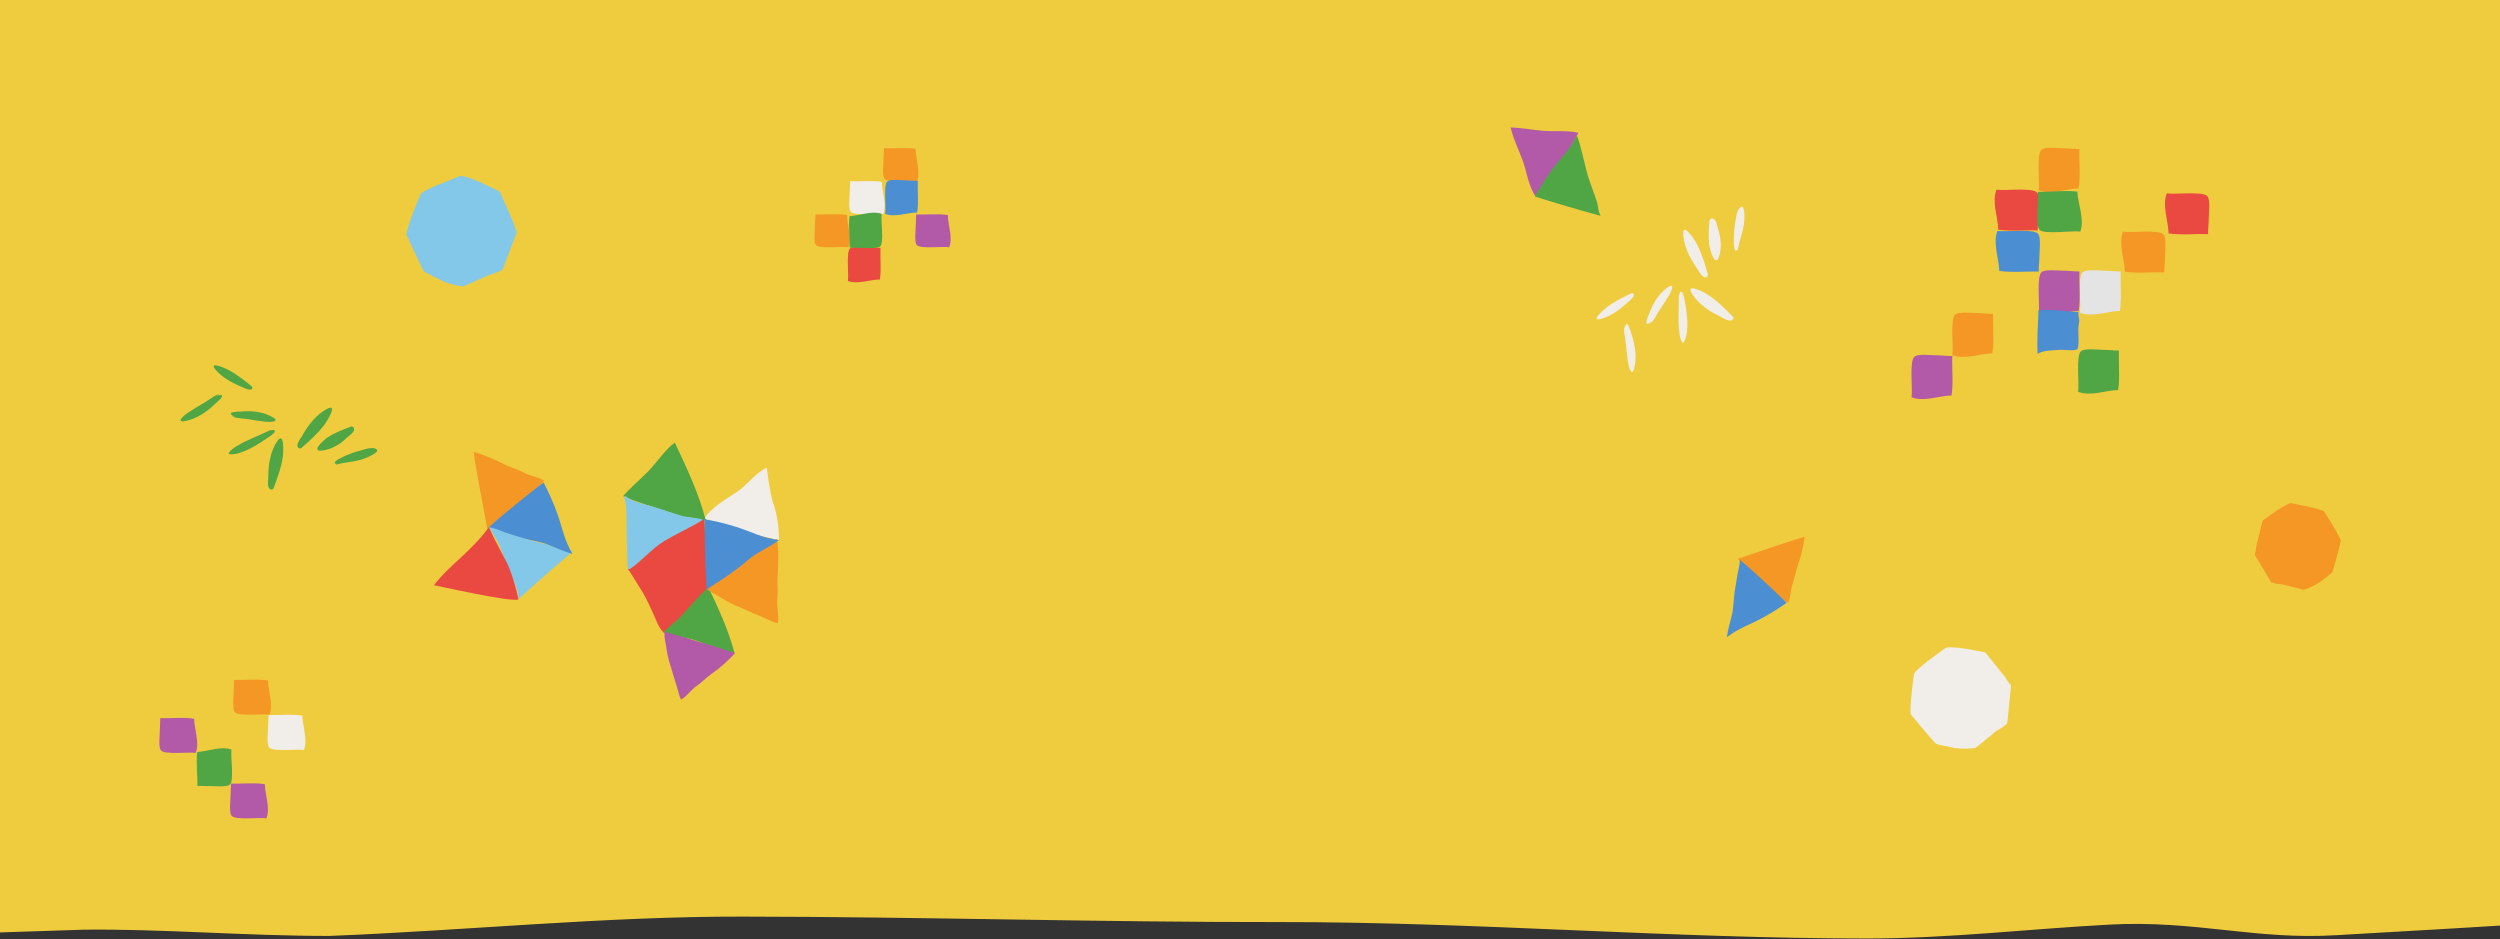 <?xml version="1.0" encoding="UTF-8" standalone="no"?>
<svg
   xmlns:dc="http://purl.org/dc/elements/1.1/"
   xmlns:cc="http://creativecommons.org/ns#"
   xmlns:rdf="http://www.w3.org/1999/02/22-rdf-syntax-ns#"
   xmlns:svg="http://www.w3.org/2000/svg"
   xmlns="http://www.w3.org/2000/svg"
   xmlns:sodipodi="http://sodipodi.sourceforge.net/DTD/sodipodi-0.dtd"
   xmlns:inkscape="http://www.inkscape.org/namespaces/inkscape"
   inkscape:version="1.0 (4035a4fb49, 2020-05-01)"
   height="480.9"
   width="1280"
   sodipodi:docname="fondo-amarillo_1280x800.svg"
   xml:space="preserve"
   viewBox="0 0 1280 480.9"
   y="0px"
   x="0px"
   id="Camada_1"
   version="1.1"><rect x="0" y="0" width="1280" height="480.9" fill="#333333" stroke="none"/><defs
   id="defs774" /><sodipodi:namedview
   inkscape:current-layer="Camada_1"
   inkscape:window-maximized="0"
   inkscape:window-y="0"
   inkscape:window-x="0"
   inkscape:cy="400"
   inkscape:cx="640"
   inkscape:zoom="0.94375"
   showgrid="false"
   id="namedview772"
   inkscape:window-height="500"
   inkscape:window-width="1184"
   inkscape:pageshadow="2"
   inkscape:pageopacity="0"
   guidetolerance="10"
   gridtolerance="10"
   objecttolerance="10"
   borderopacity="1"
   bordercolor="#666666"
   pagecolor="#ffffff" />
<style
   id="style696"
   type="text/css">
	.st0{fill:#EFCC3E;}
	.st1{fill:#F1EEE9;}
	.st2{fill:#83C8E8;}
	.st3{fill:#F49725;}
	.st4{fill:#B25AA7;}
	.st5{fill:#4B8ED2;}
	.st6{fill:#E94941;}
	.st7{fill:#50A545;}
	.st8{fill:#E4E4E4;}
</style>
<path
   style="stroke-width:1"
   d="M 1280,473.9 V -0.4 H 0 v 477.8 c 0,0 9.4,-0.3 42.8,-1.4 39.8,-0.5 82.3,3.2 125.8,3.2 70.7,-2.8 140.6,-10 211.5,-9.9 91.8,0.1 183.3,2.9 274.7,2.8 100.6,-0.1 200.6,8.4 301.2,8.4 41.9,0 82.6,-4.9 124,-7.1 44.1,-2.4 74.7,8 116.5,5.4 41.5,-2.3 83.5,-4.9 83.5,-4.9 z"
   class="st0"
   id="Caminho_214" />
<g
   id="Grupo_288">
	<path
   d="m 1011.4,383 c -3.5,0.4 -7,0.4 -10.5,0 -2.8,-0.5 -9.2,-1.9 -9.5,-2.1 -0.3,-0.2 -0.5,-0.3 -0.7,-0.6 -4,-4.4 -12.1,-14.1 -12.3,-14.5 -0.1,-0.4 -0.2,-0.8 -0.2,-1.3 -0.2,-6.1 1.8,-19.6 1.8,-19.6 0.3,-0.4 0.6,-0.8 0.9,-1.2 2.7,-2.5 5.5,-4.9 8.5,-7 l 6.8,-5 1.8,-0.3 c 6.5,0.1 11.4,1.3 17.8,2.5 0.5,0 1,0.3 1.2,0.8 l 9.4,11.7 c 1,1.2 1.8,3.2 3.2,4.4 v 0.8 c -0.8,6.9 -1.1,11.8 -1.9,18.7 -1.1,1.1 -2.4,2.1 -3.8,2.9 -1.4,0.7 -2.7,1.6 -3.8,2.7 -2.7,2.3 -8.7,7.1 -8.7,7.1 z"
   class="st1"
   id="Caminho_255" />
	<path
   d="m 237.1,146.7 c -3.7,-0.5 -7.3,-1.5 -10.7,-2.9 -2.7,-1.3 -8.9,-4.5 -9.2,-4.7 -0.2,-0.2 -0.4,-0.5 -0.5,-0.8 -2.9,-5.6 -8.5,-17.8 -8.6,-18.2 0,-0.5 0,-0.9 0.2,-1.4 1.4,-6.3 7.2,-19.6 7.2,-19.6 0.4,-0.3 0.8,-0.6 1.3,-0.9 3.4,-1.9 7,-3.5 10.6,-4.8 l 8.3,-3.3 1.9,0.2 c 6.6,1.8 11.3,4.5 17.5,7.4 0.5,0.2 0.9,0.6 1.1,1.1 l 6.4,14.5 c 0.7,1.6 1,3.8 2,5.3 l -0.2,0.9 c -2.7,6.9 -4.4,11.8 -7.1,18.6 -1.5,0.8 -3,1.5 -4.6,2 -1.6,0.4 -3.1,0.9 -4.6,1.7 -3.6,1.6 -11,4.9 -11,4.9 z"
   class="st2"
   id="Caminho_256" />
	<g
   id="Grupo_245">
		<path
   d="m 435.3,92.8 c 0,2.2 -0.3,4.5 -0.3,6.8 0,1.8 -0.7,7.5 0.6,8.9 2,2.1 13.5,0.5 16.6,1.1 2,-5 -0.7,-11.3 -0.7,-16.5 C 446.1,92.3 440.4,93 435,92.8"
   class="st1"
   id="Caminho_128" />
		<path
   d="m 469.1,92.8 c 0,2.2 -0.3,4.5 -0.3,6.8 0,1.8 -0.7,7.5 0.6,8.9 2,2.1 13.5,0.5 16.6,1.1 2,-5 -0.7,-11.3 -0.7,-16.5 -5.4,-0.8 -11.1,-0.1 -16.5,-0.3"
   class="st0"
   id="Caminho_129" />
		<path
   d="m 417.5,109.8 c 0,2.2 -0.3,4.5 -0.3,6.8 0,1.8 -0.7,7.5 0.6,8.9 2,2.1 13.5,0.5 16.6,1.1 2,-5 -0.7,-11.3 -0.7,-16.5 -5.4,-0.8 -11.1,-0.1 -16.5,-0.3"
   class="st3"
   id="Caminho_130" />
		<path
   d="m 469.1,109.8 c 0,2.2 -0.3,4.5 -0.3,6.8 0,1.8 -0.7,7.5 0.6,8.9 2,2.1 13.5,0.5 16.6,1.1 2,-5 -0.7,-11.3 -0.7,-16.5 -5.4,-0.8 -11.1,-0.1 -16.5,-0.3"
   class="st4"
   id="Caminho_131" />
		<path
   d="m 452.6,75.9 c 0,2.2 -0.3,4.5 -0.3,6.8 0,1.8 -0.7,7.5 0.6,8.9 2,2.1 13.5,0.5 16.6,1.1 2,-5 -0.7,-11.3 -0.7,-16.5 -5.4,-0.8 -11.1,-0.1 -16.5,-0.3"
   class="st3"
   id="Caminho_132" />
		<path
   d="m 470,92.6 c -2.2,0 -4.5,-0.3 -6.8,-0.3 -1.8,0 -7.5,-0.7 -8.9,0.6 -2.1,2 -0.5,13.5 -1.1,16.6 5,2 11.3,-0.7 16.4,-0.7 0.8,-5.4 0.1,-11.1 0.3,-16.5"
   class="st5"
   id="Caminho_133" />
		<path
   d="m 450.9,126.9 c -2.2,0 -4.5,-0.3 -6.8,-0.3 -1.8,0 -7.5,-0.7 -8.9,0.6 -2.1,2 -0.5,13.5 -1.1,16.6 5,2 11.3,-0.7 16.4,-0.7 0.8,-5.4 0.1,-11.1 0.3,-16.5"
   class="st6"
   id="Caminho_134" />
		<path
   d="m 435.1,126.8 c 2.2,-0.1 4.5,0.2 6.8,0.1 1.8,0 7.5,0.5 8.8,-0.8 2,-2.1 0.2,-13.5 0.7,-16.6 -5.1,-1.8 -11.3,0.9 -16.4,1.2 -0.7,5.4 0.2,11.1 0.1,16.5"
   class="st7"
   id="Caminho_135" />
	</g>
	<g
   id="Grupo_246">
		<path
   d="m 82.1,367.6 c 0,2.4 -0.3,4.8 -0.3,7.2 0,1.9 -0.8,8 0.7,9.5 2.1,2.2 14.4,0.6 17.7,1.2 2.1,-5.4 -0.7,-12.1 -0.8,-17.5 -5.8,-0.9 -11.9,-0.1 -17.6,-0.3"
   class="st4"
   id="Caminho_128-2" />
		<path
   d="m 137.5,366.1 c 0,2.4 -0.3,4.8 -0.3,7.2 0,1.9 -0.8,8 0.7,9.5 2.1,2.2 14.4,0.6 17.7,1.2 2.1,-5.4 -0.7,-12.1 -0.8,-17.6 -5.8,-0.9 -11.9,-0.1 -17.6,-0.3"
   class="st1"
   id="Caminho_129-2" />
		<path
   d="m 118.3,401.1 c 0,2.4 -0.3,4.8 -0.3,7.2 0,1.9 -0.8,8 0.7,9.5 2.1,2.2 14.4,0.6 17.7,1.2 2.1,-5.4 -0.7,-12.1 -0.8,-17.5 -5.8,-0.9 -11.9,-0.1 -17.6,-0.3"
   class="st4"
   id="Caminho_131-2" />
		<path
   d="m 119.9,348 c 0,2.4 -0.3,4.8 -0.3,7.2 0,1.9 -0.8,8 0.7,9.5 2.2,2.2 14.4,0.6 17.7,1.2 2.1,-5.4 -0.7,-12.1 -0.8,-17.5 -5.8,-0.9 -11.9,-0.1 -17.6,-0.3"
   class="st3"
   id="Caminho_132-2" />
		<path
   d="m 101.2,402.4 c 2.4,-0.1 4.8,0.2 7.2,0.1 1.9,0 8,0.6 9.4,-0.9 2.1,-2.2 0.2,-14.4 0.7,-17.8 -5.4,-2 -12.1,1 -17.5,1.2 -0.7,5.8 0.2,11.9 0.1,17.6"
   class="st7"
   id="Caminho_135-2" />
	</g>
	<g
   id="Grupo_247">
		<path
   d="m 945.3,333.1 c -4.2,-5 -9.9,-9.5 -14.7,-14.1 -3.8,-3.6 -10.2,-9.9 -15.1,-11.2 -2.1,12.4 -1.8,25.8 -1.5,38.2 5.2,-1.1 11.6,-5.2 17.1,-7.3 5,-1.9 11,-3.7 14.8,-5.6"
   class="st0"
   id="Caminho_136" />
		<path
   d="m 890.3,286.8 c 1.2,2 3.5,3.7 5,5.5 2.1,2.3 4.5,4.3 7,6.2 2.2,1.7 4.3,3.5 6.5,5.1 2.2,1.6 4.4,3.8 6.7,5 1.4,-2.9 1.2,-6.8 2.4,-9.9 1,-2.7 1.4,-5.7 2.3,-8.4 1.8,-5 3.1,-10.2 3.8,-15.5 -11.6,3.4 -23.2,7.7 -34.5,11.4 0.1,0.2 0.2,0 0.3,-0.1"
   class="st3"
   id="Caminho_137" />
		<path
   d="m 890.9,286.7 c -0.2,3.4 -1.3,6.5 -1.7,9.8 -0.6,3.8 -0.5,2.9 -1.1,6.7 -0.6,4.3 -0.4,8 -1.5,12.2 -0.7,2.7 -2.2,8.1 -2.4,10.9 6.4,-5 10.5,-5.8 17.9,-9.8 4.4,-2.4 8.6,-5 12.7,-7.9 0,0 -15.6,-15.1 -23.9,-21.9 z"
   class="st5"
   id="Caminho_138" />
	</g>
	<g
   id="Grupo_248">
		<path
   d="m 310.2,217 c -6.1,3.9 -12.1,9.4 -17.9,14.1 -4.6,3.7 -12.6,9.8 -14.8,15 13.4,4.2 28.2,6.1 42,7.7 -0.4,-5.9 -3.9,-13.7 -5.4,-20 -1.3,-5.8 -2.3,-12.7 -3.8,-17.2"
   class="st0"
   id="Caminho_113" />
		<path
   d="m 392.6,239.4 c -6.5,3.2 -9.6,8.8 -15.8,12.8 -5,3.2 -13.5,8.4 -16.2,13.4 12.9,5.6 24.7,7.9 38.2,10.9 0.1,-6.5 -0.9,-13 -3,-19.1 -1.9,-6 -3.2,-18 -3.2,-18 z"
   class="st1"
   id="Caminho_114" />
		<path
   d="m 319.4,254.1 c 6.5,3.1 14.4,5.2 21.4,7.6 5.6,1.9 15,5.5 20.5,4.5 -3.5,-13.6 -9.9,-27.1 -15.8,-39.6 -4.8,3.4 -9.5,10.6 -14.1,15.2 -4.2,4.2 -9.5,8.7 -12.5,12.4"
   class="st7"
   id="Caminho_115" />
		<path
   d="m 339.8,323.9 c 5.7,2.7 10.6,2 16.7,4.1 4.8,1.7 13.7,5.8 19.6,6.4 -3.1,-11.8 -8.5,-23.5 -13.7,-34.3 -4.2,3 -8.2,9.2 -12.2,13.2 -3.7,3.6 -8.2,7.5 -10.9,10.8"
   class="st7"
   id="Caminho_116" />
		<path
   d="m 340.2,324.3 c -0.1,2.5 0.7,5.2 1,7.7 0.5,3.2 1.2,6.4 2.3,9.5 0.8,2.7 1.6,5.6 2.5,8.3 1,2.7 1.4,6 2.7,8.4 3,-1.6 5.1,-5.1 8,-7 2.5,-1.7 4.6,-4 7.1,-5.8 4.6,-3.2 8.8,-6.9 12.6,-11 -12,-4.1 -24.5,-7.5 -36.5,-11.1 0,0.3 0.1,0.1 0.3,0.1"
   class="st4"
   id="Caminho_117" />
		<path
   d="m 361.2,301 c 2.1,2 5.3,3.3 7.7,4.9 3.3,2 6.7,3.8 10.3,5.2 3.1,1.3 6.3,2.9 9.4,4.1 3.1,1.2 6.4,3.2 9.6,3.9 0.8,-3.9 -0.7,-8.5 -0.2,-12.5 0.4,-3.6 -0.1,-7.2 0.1,-10.8 0.4,-6.4 0.7,-13.4 -0.3,-19.7 -12.8,7.7 -25.3,16.4 -37.7,24.4 0.2,0.2 0.2,-0.1 0.3,-0.3"
   class="st3"
   id="Caminho_118" />
		<path
   d="m 250.4,270.6 c 2.4,-1.1 4.6,-3.3 6.8,-4.7 2.9,-2 5.5,-4.3 8,-6.8 2.2,-2.1 4.6,-4.2 6.7,-6.4 2.1,-2.2 4.9,-4.2 6.6,-6.6 -3,-2 -7.3,-2.4 -10.5,-4.2 -2.9,-1.6 -6.1,-2.4 -9,-3.8 -5.2,-2.6 -10.9,-5.2 -16.5,-6.7 1.9,13.4 4.8,26.9 7.1,40 0.3,-0.1 0,-0.2 -0.1,-0.4"
   class="st3"
   id="Caminho_119" />
		<path
   d="m 319.7,255.1 c 1.6,5.3 0.9,13.2 1.2,19.3 0.2,5.9 0.2,11.6 0.6,17.5 2.8,-1.3 7,-5.5 9.9,-7.4 3.3,-2.1 6.2,-4.7 9.6,-6.7 3.1,-1.8 6.3,-3.7 9.4,-5.5 2.9,-1.7 6.1,-4.7 9.2,-5.7 0.1,-0.2 0.1,-0.4 0,-0.6 -3.7,-1.3 -7.8,-0.9 -11.6,-2.2 -3.7,-1.2 -7.4,-2.3 -11.1,-3.6 -5.2,-1.8 -12.7,-2.7 -16.9,-6.4"
   class="st2"
   id="Caminho_120" />
		<path
   d="m 265.4,306.6 c 0.2,-5.3 -3.8,-11.5 -5.5,-16.5 -1.2,-3.5 -2.7,-6.9 -4,-10.4 -1.4,-3.7 -4.1,-6.4 -5.4,-10 0.1,-0.2 0.3,-0.3 0.5,-0.3 2.6,1.7 6.9,2.2 9.9,3.3 3.3,1.2 6.6,2.4 9.9,3.6 3.6,1.3 7.3,1.8 11,3 3.2,1 8.2,4.3 11.7,2.7 -4.3,3.9 -8.6,7.4 -12.9,11.2 -4.5,3.9 -15,13.4 -15,13.4 z"
   class="st2"
   id="Caminho_121" />
		<path
   d="m 321.6,291.9 c 6.1,-3.7 11.7,-10.6 17.9,-14.5 6.8,-4.2 14.3,-7.3 21.1,-11.7 0.2,6.2 1.3,14.1 1.9,20.3 0.5,5 0.1,10.1 0.3,15.1 -3.4,0.5 -9.2,-1.9 -12.5,-2.9 -4.2,-1.2 -8.4,-2.6 -12.6,-3.5 -5.4,-1.1 -16.1,-2.8 -16.1,-2.8 z"
   class="st6"
   id="Caminho_122" />
		<path
   d="m 321.6,291.3 c 6.1,1.8 13.9,1.4 20.2,3.1 6.8,1.9 13.3,5 20.2,6.8 -4,3.8 -8.6,9.2 -12.4,13.3 -3,3.3 -6.7,6 -9.9,9.2 -2.4,-1.9 -4.1,-7.1 -5.4,-9.9 -1.6,-3.4 -3.2,-7 -5.1,-10.3 -2.5,-4.1 -7.6,-12.2 -7.6,-12.2 z"
   class="st6"
   id="Caminho_123" />
		<path
   d="m 265.4,306.9 c -0.8,-4.8 -3.6,-14.3 -5.9,-18.8 -2.8,-5.6 -6.7,-12.5 -9.2,-18.2 -4.7,6.5 -8.8,10.3 -14.7,15.9 -5.3,5 -9,8.1 -13.4,13.8 0.1,0 40.2,9 43.2,7.3 z"
   class="st6"
   id="Caminho_124" />
		<path
   d="m 361.9,302 c 2.8,-2.5 6.2,-4.1 9.2,-6.3 3.5,-2.5 2.7,-1.8 6.2,-4.4 3.9,-2.8 6.7,-5.9 10.9,-8.3 2.7,-1.5 8.2,-4.5 10.6,-6.5 -9,-1.2 -12.8,-3.8 -21.8,-6.7 -5.3,-1.7 -10.8,-3 -16.3,-4 0.1,0 0.1,24.2 1.2,36.2 z"
   class="st5"
   id="Caminho_125" />
		<path
   d="m 250.4,269.9 c 3.7,0.7 7,2.4 10.6,3.5 4.1,1.2 3.1,1 7.2,2.2 4.7,1.4 8.8,1.7 13.3,3.6 2.9,1.2 8.6,3.7 11.6,4.4 -4.6,-7.9 -4.8,-12.5 -8,-21.3 -1.9,-5.2 -4.2,-10.3 -6.8,-15.3 0.1,-0.1 -19.1,14.7 -27.9,22.9 z"
   class="st5"
   id="Caminho_126" />
	</g>
	<g
   id="Grupo_249">
		<path
   d="m 773.5,65.5 c 1.6,6.4 3.8,10.5 6.2,16.9 1.8,5.1 2.9,12.8 6.4,18.1 7.5,-10.4 16.7,-21 22,-32.5 -5.2,-1.4 -13,-0.5 -18.9,-1.1 -5.4,-0.5 -11.7,-1.7 -16.1,-1.6"
   class="st4"
   id="Caminho_156" />
		<path
   d="m 819.5,110.5 c -1.7,-3.5 -1,-5.1 -2.4,-8.7 -1.5,-4.1 -1.4,-4.3 -3,-8.5 -1.7,-4.6 -2.1,-7.2 -3.3,-12 -0.8,-3 -2.2,-9.1 -3.5,-12 -3.7,7.9 -7.4,10.5 -12.8,17.7 -3.1,4.3 -6,8.9 -8.6,13.6 0,0.1 21.4,6.7 33.6,9.9 z"
   class="st7"
   id="Caminho_157" />
	</g>
	<g
   id="Grupo_250">
		<path
   d="m 1084.9,179.5 c -2.7,0 -5.6,-0.4 -8.4,-0.4 -2.2,0 -9.4,-0.9 -11.1,0.8 -2.6,2.5 -0.7,16.8 -1.4,20.7 6.3,2.5 14.2,-0.8 20.5,-0.9 1,-6.8 0.1,-13.9 0.4,-20.6"
   class="st7"
   id="Caminho_167" />
		<path
   d="m 1085.8,139 c -2.7,0 -5.6,-0.4 -8.4,-0.4 -2.2,0 -9.4,-0.9 -11.1,0.8 -2.6,2.5 -0.7,16.8 -1.4,20.7 6.3,2.5 14.2,-0.8 20.5,-0.9 1,-6.8 0.1,-13.9 0.4,-20.6"
   class="st8"
   id="Caminho_168" />
		<path
   d="m 1064.7,76.3 c -2.8,0 -5.6,-0.4 -8.4,-0.4 -2.2,0 -9.4,-0.9 -11.1,0.8 -2.6,2.5 -0.7,16.8 -1.4,20.7 6.3,2.5 14.2,-0.8 20.5,-0.9 1,-6.8 0.1,-13.9 0.4,-20.6"
   class="st3"
   id="Caminho_169" />
		<path
   d="m 1064.7,139 c -2.8,0 -5.6,-0.4 -8.4,-0.4 -2.2,0 -9.4,-0.9 -11.1,0.8 -2.6,2.5 -0.7,16.8 -1.4,20.7 6.3,2.5 14.2,-0.8 20.5,-0.9 1,-6.8 0.1,-13.9 0.4,-20.6"
   class="st4"
   id="Caminho_170" />
		<path
   d="m 999.5,182.3 c -2.7,0 -5.6,-0.4 -8.4,-0.4 -2.2,0 -9.4,-0.9 -11,0.8 -2.6,2.5 -0.7,16.8 -1.4,20.7 6.3,2.5 14.2,-0.8 20.5,-0.9 1,-6.8 0.1,-13.9 0.4,-20.6"
   class="st4"
   id="Caminho_171" />
		<path
   d="m 1108.1,139.5 c 0,-2.8 0.4,-5.6 0.4,-8.4 0,-2.2 0.9,-9.4 -0.8,-11.1 -2.5,-2.6 -16.8,-0.7 -20.7,-1.4 -2.5,6.3 0.8,14.2 0.9,20.5 6.8,1 13.9,0.1 20.6,0.4"
   class="st3"
   id="Caminho_172" />
		<path
   d="m 1020.5,160.7 c -2.7,0 -5.6,-0.4 -8.4,-0.4 -2.2,0 -9.4,-0.9 -11.1,0.8 -2.6,2.5 -0.7,16.8 -1.4,20.7 6.3,2.5 14.2,-0.8 20.5,-0.9 1,-6.8 0.1,-13.9 0.4,-20.6"
   class="st3"
   id="Caminho_173" />
		<path
   d="m 1043.8,139.1 c 0,-2.7 0.4,-5.6 0.4,-8.4 0,-2.2 0.9,-9.4 -0.8,-11.1 -2.5,-2.6 -16.8,-0.7 -20.7,-1.4 -2.5,6.3 0.8,14.2 0.9,20.5 6.8,1 13.9,0.1 20.6,0.4"
   class="st5"
   id="Caminho_174" />
		<path
   d="m 1043.3,118 c 0,-2.8 0.4,-5.6 0.4,-8.4 0,-2.2 0.9,-9.4 -0.8,-11.1 -2.5,-2.6 -16.8,-0.7 -20.7,-1.4 -2.5,6.3 0.8,14.2 0.9,20.5 6.8,1 13.9,0.1 20.6,0.4"
   class="st6"
   id="Caminho_175" />
		<path
   d="m 1130.5,119.8 c 0,-2.8 0.4,-5.6 0.4,-8.4 0,-2.2 0.9,-9.4 -0.8,-11 -2.5,-2.6 -16.8,-0.7 -20.7,-1.4 -2.5,6.3 0.8,14.2 0.9,20.5 6.8,1 13.9,0.1 20.6,0.4"
   class="st6"
   id="Caminho_176" />
		<path
   d="m 1043.4,98.3 c 0.1,2.7 -0.2,5.6 -0.2,8.4 0.1,2.2 -0.7,9.4 1.1,11 2.6,2.5 16.8,0.2 20.8,0.9 2.3,-6.3 -1.2,-14.1 -1.5,-20.5 -6.8,-0.8 -13.9,0.3 -20.6,0.1"
   class="st7"
   id="Caminho_177" />
		<path
   d="m 1064.3,159.7 c -6.6,0 -14.2,-1.7 -20.6,-0.7 -0.3,7.3 -0.8,14.9 -0.5,22.3 2.4,-2.1 8.7,-1.9 11.8,-2.2 1.6,-0.1 7.3,0.7 8.5,-0.3 1.2,-1 0.5,-8.4 0.6,-10.5 0,-1.4 0.4,-2.7 0.5,-4.1 0,-1.5 -0.7,-2.7 -0.5,-4.2"
   class="st5"
   id="Caminho_178" />
	</g>
	<g
   id="Grupo_251">
		<path
   d="m 139.9,250.4 c 2.1,-5.6 4,-10.6 4.9,-16.5 0.3,-2.3 0.9,-13.7 -3,-7.8 -3.2,4.8 -4.4,11.4 -4.4,17.2 0,1.7 -0.4,3.7 -0.1,5.3 0.3,2 2.1,3.1 3.2,0.7"
   class="st7"
   id="Caminho_180" />
		<path
   d="m 153.8,229.8 c 4.5,-3.9 8.5,-7.4 12.2,-12.2 1.4,-1.8 7.4,-11.5 1.3,-8.2 -5,2.7 -9.3,7.9 -12.1,12.9 -0.8,1.5 -2.1,3 -2.7,4.6 -0.7,1.9 0.3,3.7 2.4,2.1"
   class="st7"
   id="Caminho_181" />
		<path
   d="m 180.3,218.2 c -4.6,1.7 -8.7,3.2 -12.8,5.9 -1.6,1.1 -8.6,7.2 -2.7,6.6 4.8,-0.5 9.5,-3.3 12.8,-6.6 1,-0.9 2.4,-1.8 3.2,-2.9 1,-1.4 0.5,-3.3 -1.6,-2.7"
   class="st7"
   id="Caminho_182" />
		<path
   d="m 129.2,198.1 c -3.9,-3.2 -7.5,-6.1 -12,-8.6 -1.7,-0.9 -10.7,-4.9 -6.9,-0.3 3.1,3.7 8,6.6 12.6,8.5 1.4,0.7 2.8,1.3 4.2,1.7 1.7,0.4 3,-0.5 1.3,-2.1"
   class="st7"
   id="Caminho_183" />
		<path
   d="m 171.8,238 c 5.1,-1.6 10.5,-1.4 15.5,-3.5 1.2,-0.5 9.2,-3.8 4.2,-5 -2.3,-0.5 -5.9,0.9 -8.1,1.5 -2.3,0.6 -4.5,1.4 -6.7,2.4 -1.1,0.6 -2.3,1.1 -3.4,1.7 -0.7,0.4 -3.3,2.1 -1,2.4"
   class="st7"
   id="Caminho_184" />
		<path
   d="m 112.7,201.6 c -2.6,0.5 -6.2,3.6 -8.8,5 -2.5,1.4 -5,3 -7.5,4.6 -1.9,1.2 -6.8,5.3 -1.7,4.4 5.8,-1.1 11.1,-4.6 15.3,-8.7 1,-0.9 2,-1.8 3,-2.8 1.8,-2.3 0,-1.9 -2.2,-1.5"
   class="st7"
   id="Caminho_185" />
		<path
   d="m 118.4,213 c 2.2,1.3 6.6,1.2 9.3,1.7 2.6,0.5 5.4,0.9 8.1,1.2 2.1,0.3 8.1,0.2 3.8,-2.3 -4.8,-2.8 -10.7,-3.4 -16.2,-2.9 -1.3,0 -2.6,0.1 -3.8,0.3 -2.7,0.6 -1.2,1.4 0.7,2.5"
   class="st7"
   id="Caminho_186" />
		<path
   d="m 138.7,220.1 c -5.8,2.8 -11.8,4.9 -17.3,8.2 -1.3,0.7 -2.6,1.7 -3.6,2.7 -1.1,1.4 -0.9,1.6 0.7,1.6 6,-0.1 13.9,-5.2 18.9,-8.7 1.1,-0.6 2,-1.4 2.9,-2.3 0.9,-1.2 0.2,-1.9 -1.5,-1.2"
   class="st7"
   id="Caminho_187" />
	</g>
	<path
   d="m 1179.5,302 c 2.8,-0.9 5.5,-2.2 8,-3.8 2,-1.4 6.3,-4.7 6.5,-5 0.1,-0.2 0.2,-0.4 0.3,-0.7 1.5,-4.7 4.2,-15 4.2,-15.4 0,-0.4 -0.2,-0.7 -0.3,-1 -2,-4.7 -8.3,-14.3 -8.3,-14.3 -0.4,-0.2 -0.7,-0.4 -1.1,-0.5 -2.9,-1 -5.9,-1.7 -8.9,-2.3 l -6.9,-1.4 -1.4,0.4 c -4.9,2.4 -8.2,5 -12.6,8.2 -0.4,0.2 -0.6,0.6 -0.7,1 l -3,12.2 c -0.3,1.3 -0.2,3.1 -0.9,4.5 l 0.3,0.6 c 3.1,5 5.1,8.6 8.1,13.6 1.3,0.5 2.6,0.8 3.9,0.9 1.3,0.1 2.6,0.3 3.8,0.7 2.8,0.7 9,2.3 9,2.3 z"
   class="st3"
   id="Caminho_257" />
	<g
   id="Grupo_252">
		<path
   d="m 887.5,162.4 c -4.2,-4.2 -7.9,-8.1 -12.9,-11.4 -1.9,-1.3 -12,-6.6 -8.3,-0.6 3,4.9 8.5,8.8 13.7,11.3 1.5,0.7 3.1,1.9 4.8,2.3 2,0.5 3.7,-0.6 2,-2.6"
   class="st1"
   id="Caminho_196" />
		<path
   d="m 874.6,141 c -1.7,-5.7 -3.1,-10.9 -5.9,-16.2 -1.1,-2.1 -7.3,-11.6 -6.9,-4.6 0.4,5.7 3.3,11.8 6.6,16.5 1,1.4 1.8,3.2 3,4.4 1.5,1.4 3.4,1.3 2.9,-1.3"
   class="st1"
   id="Caminho_197" />
		<path
   d="m 875.3,112.2 c -0.4,4.9 -0.8,9.2 0,14.1 0.3,1.8 2.9,10.8 4.8,5.2 1.6,-4.6 1,-10 -0.5,-14.4 -0.4,-1.3 -0.6,-2.9 -1.3,-4.1 -0.9,-1.5 -2.7,-1.8 -3.1,0.3"
   class="st1"
   id="Caminho_198" />
		<path
   d="m 835.6,150 c -4.6,2.2 -8.7,4.2 -12.8,7.2 -1.6,1.2 -8.9,7.6 -3.2,6.1 4.7,-1.2 9.4,-4.5 13,-7.8 1.2,-0.9 2.3,-2 3.3,-3.1 1.1,-1.4 0.8,-2.9 -1.3,-2"
   class="st1"
   id="Caminho_199" />
		<path
   d="m 889.7,128.3 c 0.7,-5.3 3.1,-10.1 3.4,-15.5 0.1,-1.4 0.4,-9.9 -2.7,-5.9 -1.4,1.8 -1.7,5.7 -2.1,8 -0.4,2.3 -0.6,4.7 -0.6,7.1 0,1.3 0,2.5 0.1,3.8 0.1,0.7 0.5,3.9 1.7,2"
   class="st1"
   id="Caminho_200" />
		<path
   d="m 831.7,166.4 c -0.7,2.6 0.6,7.2 0.8,10.1 0.2,2.9 0.6,5.8 1,8.7 0.3,2.3 1.9,8.4 3.2,3.4 1.5,-5.7 0.5,-12 -1.4,-17.5 -0.4,-1.3 -0.8,-2.6 -1.3,-3.9 -1.3,-2.6 -1.7,-0.8 -2.3,1.3"
   class="st1"
   id="Caminho_201" />
		<path
   d="m 844.5,166.1 c 2.1,-1.4 3.9,-5.5 5.4,-7.7 1.6,-2.2 3.1,-4.6 4.5,-6.9 1.1,-1.8 3.6,-7.2 -0.5,-4.4 -4.6,3.2 -7.6,8.3 -9.5,13.4 -0.5,1.2 -1,2.4 -1.3,3.6 -0.6,2.7 0.8,1.7 2.6,0.5"
   class="st1"
   id="Caminho_202" />
		<path
   d="m 859.6,150.7 c 0.1,6.4 -0.6,12.7 0.2,19.2 0.1,1.5 0.4,3 1,4.5 0.8,1.6 1.1,1.5 1.7,0.1 2.5,-5.5 1.2,-14.8 0,-20.8 -0.2,-1.2 -0.5,-2.4 -0.9,-3.6 -0.8,-1.3 -1.6,-1 -1.7,0.8"
   class="st1"
   id="Caminho_203" />
	</g>
</g>
</svg>
